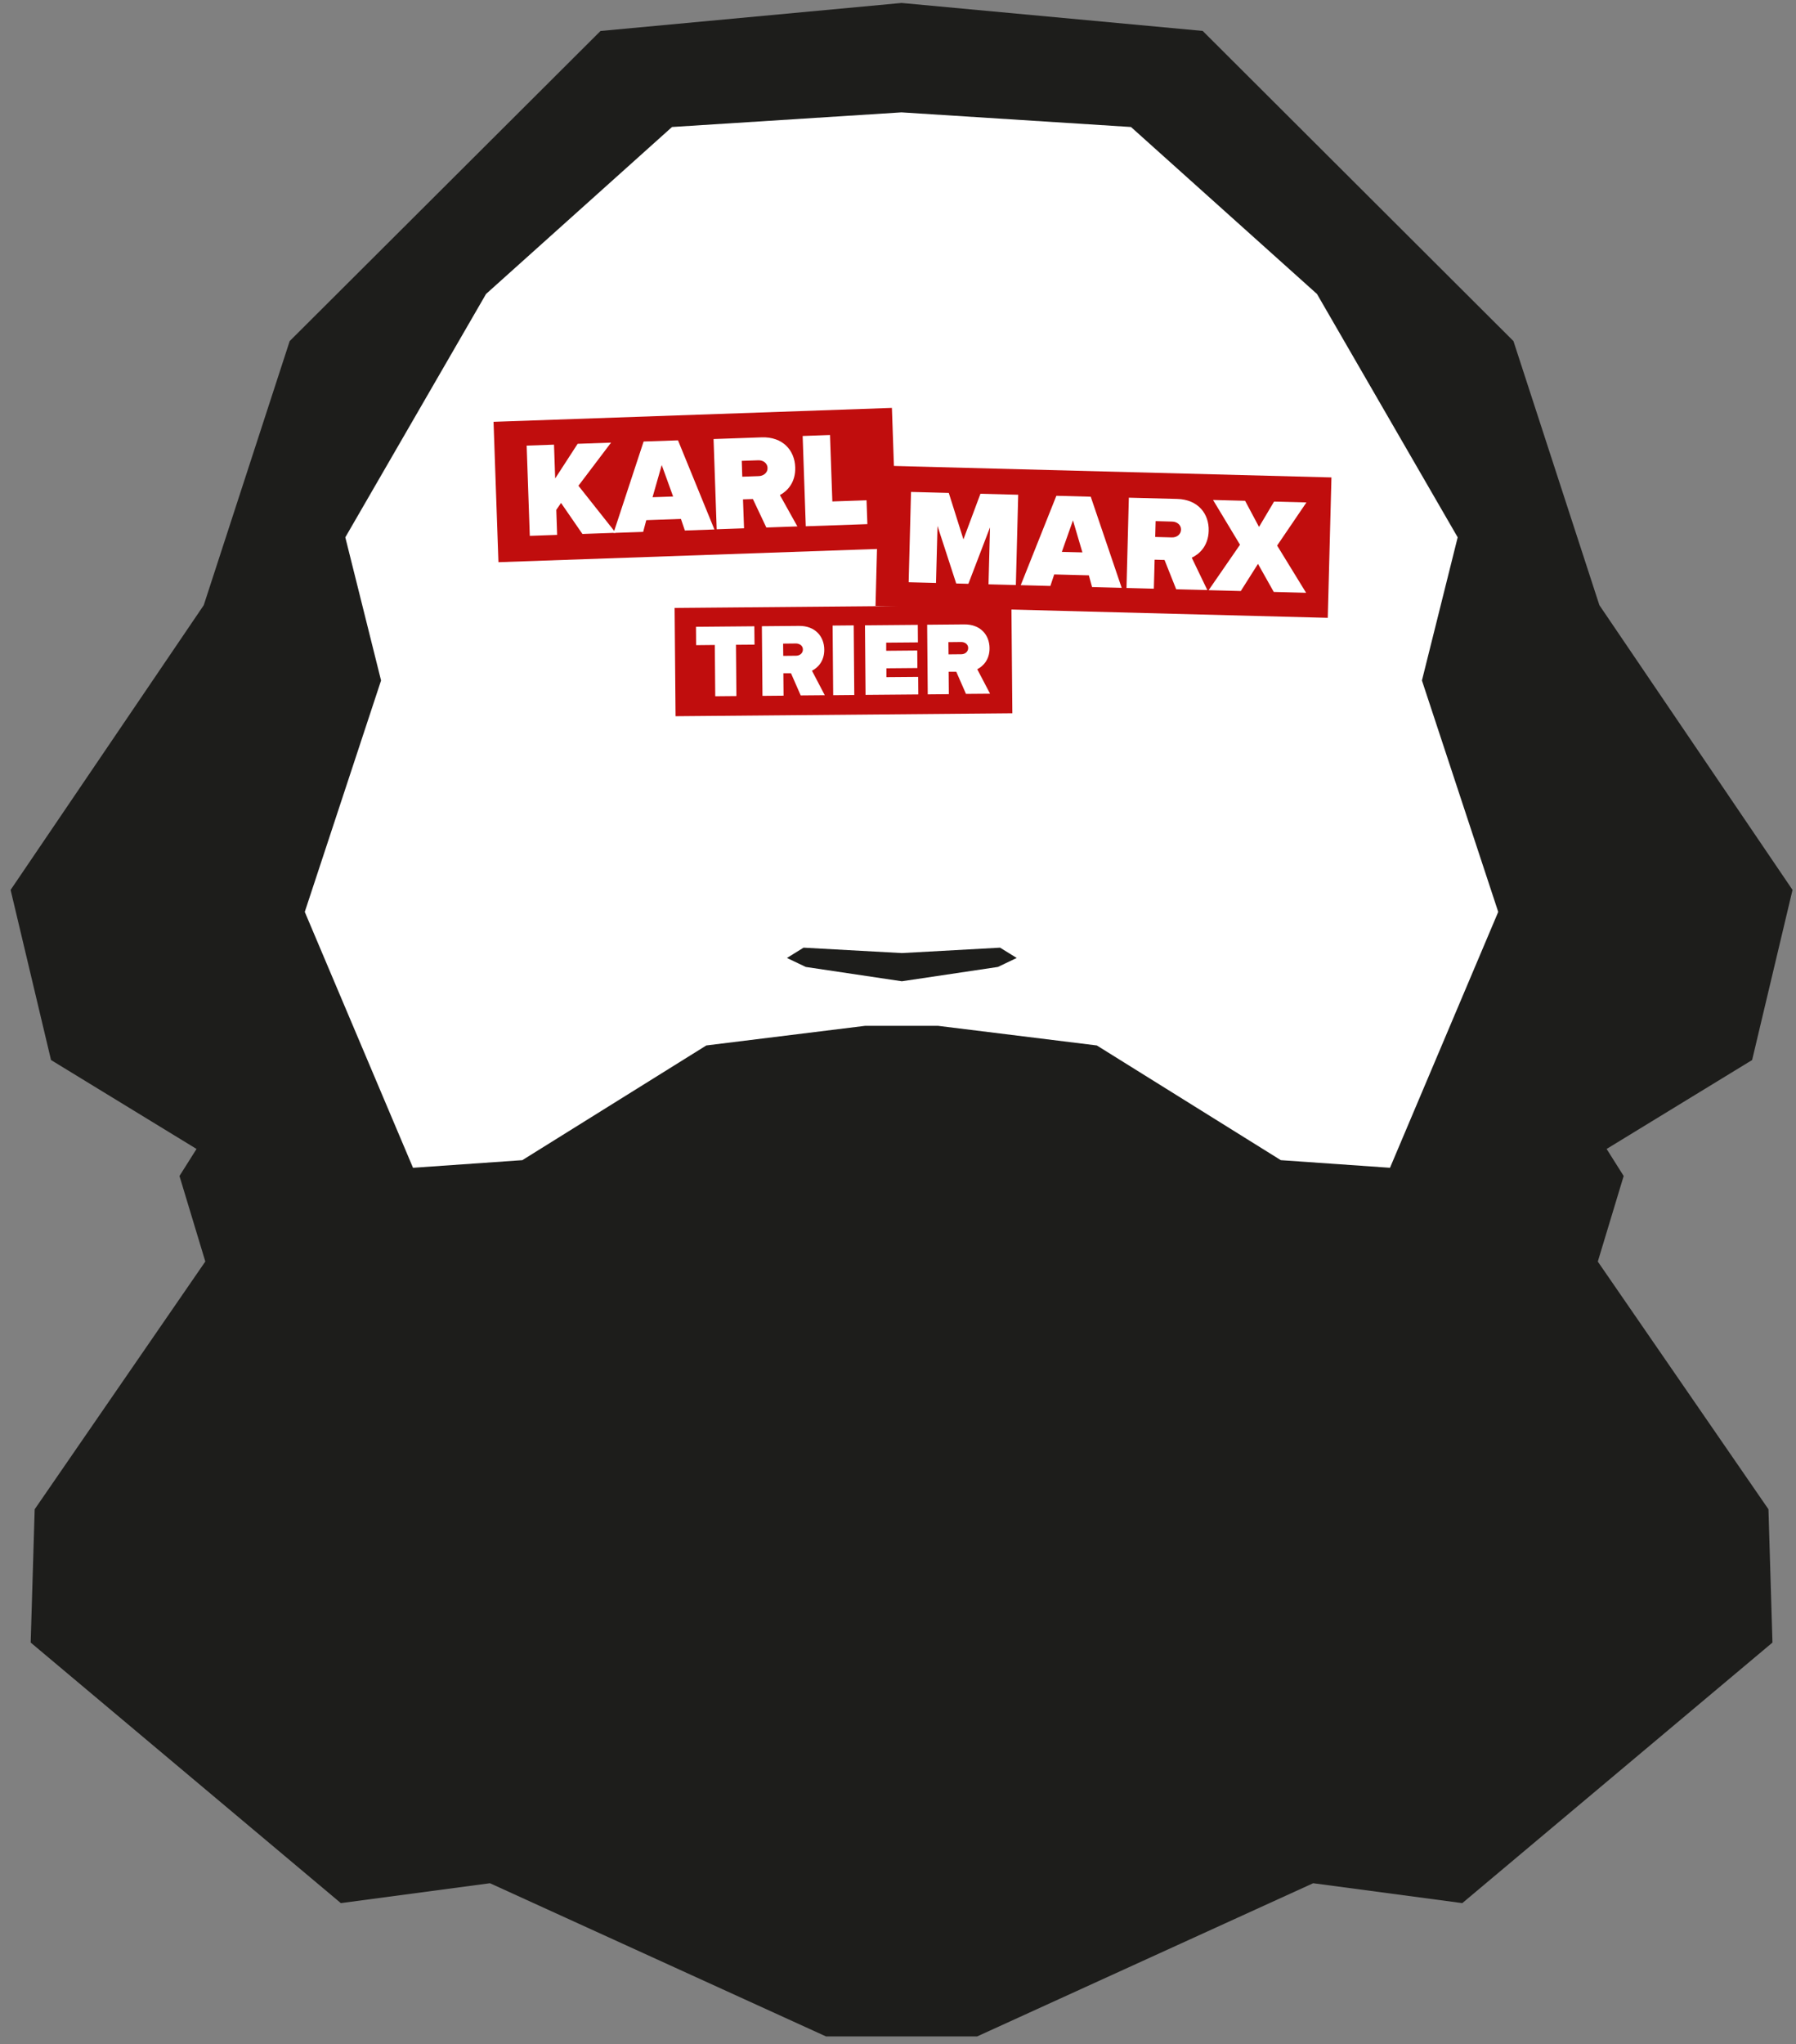 <?xml version="1.0" encoding="UTF-8"?>
<svg width="167px" height="190px" viewBox="0 0 167 190" version="1.1" xmlns="http://www.w3.org/2000/svg" xmlns:xlink="http://www.w3.org/1999/xlink">
    <rect x="0" y="0" width="167" height="190" fill="#808080" stroke="none"/>
    <title>projekte-kmh-marx illu3</title>
    <g id="layout" stroke="none" stroke-width="1" fill="none" fill-rule="evenodd">
        <g id="proj-kmh-copy" transform="translate(-168, -6081)">
            <g id="projekte-kmh-marx-illu3" transform="translate(168.986, 6081.275)">
                <polygon id="Path" fill="#FFFFFF" fill-rule="nonzero" points="147.087 116.423 149.473 108.533 147.904 106.038 161.329 97.833 165.059 82.138 147.232 55.864 139.306 31.497 110.615 2.892 82.828 0.306 55.034 2.892 26.349 31.497 18.417 55.864 0.59 82.138 4.32 97.833 17.751 106.038 16.176 108.533 18.562 116.423 2.806 139.282 2.437 151.581 31.067 175.62 44.83 173.786 75.852 187.919 89.803 187.919 120.819 173.786 134.583 175.62 163.212 151.581 162.843 139.282"></polygon>
                <polyline id="Path" stroke="#1D1D1B" stroke-width="2.18" stroke-linejoin="bevel" points="127.819 108.442 137.925 84.554 130.883 63.203 134.183 49.996 121.2 27.543 104.027 12.138 82.846 10.782 61.664 12.138 44.497 27.543 31.509 49.996 34.815 63.203 27.766 84.554 37.879 108.442"></polyline>
                <polyline id="Path" stroke="#1D1D1B" stroke-width="2.18" stroke-linejoin="bevel" points="135.448 108.685 117.852 107.455 100.866 96.871 86.206 95.06 82.846 95.066 79.485 95.06 64.825 96.871 47.846 107.455 30.249 108.685"></polyline>
                <polygon id="Path" fill="#FFFFFF" fill-rule="nonzero" points="147.111 116.811 149.497 108.915 147.922 106.426 161.353 98.215 165.083 82.526 147.256 56.251 139.324 31.885 110.64 3.273 82.846 0.694 55.058 3.273 26.368 31.885 18.441 56.251 0.608 82.526 4.344 98.215 17.769 106.426 16.201 108.915 18.587 116.811 2.831 139.67 2.461 151.968 31.091 176.008 44.855 174.173 75.87 188.3 89.821 188.3 120.837 174.173 134.607 176.008 163.236 151.968 162.867 139.67"></polygon>
                <polygon id="Path" fill="#1D1D1B" fill-rule="nonzero" points="72.188 88.763 73.732 87.806 82.87 88.308 92.007 87.806 93.552 88.763 91.802 89.598 82.87 90.93 73.938 89.598"></polygon>
                <polygon id="Rectangle" fill="#C00D0D" fill-rule="nonzero" transform="translate(63.654, 44.807) rotate(-2) translate(-63.654, -44.807) " points="45.122 38.28 82.186 38.28 82.186 51.335 45.122 51.335"></polygon>
                <polygon id="Path" fill="#FFFFFF" fill-rule="nonzero" points="53.175 49.361 51.182 46.472 50.74 47.114 50.819 49.439 48.276 49.53 47.985 41.143 50.528 41.053 50.637 44.195 52.726 40.974 55.833 40.865 52.799 44.873 56.263 49.245 53.169 49.354"></polygon>
                <path d="M62.694,49.027 L62.33,47.956 L59.109,48.071 L58.818,49.161 L56.063,49.258 L58.861,40.762 L62.058,40.653 L65.443,48.937 L62.688,49.034 L62.694,49.027 Z M60.544,42.948 L59.69,45.939 L61.604,45.873 L60.544,42.948 Z" id="Shape" fill="#FFFFFF" fill-rule="nonzero"></path>
                <path d="M70.275,48.761 L69.021,46.109 L68.101,46.139 L68.198,48.828 L65.655,48.918 L65.364,40.532 L69.839,40.374 C71.801,40.308 72.903,41.579 72.957,43.148 C73.006,44.595 72.194,45.388 71.534,45.739 L73.157,48.652 L70.263,48.755 L70.275,48.761 Z M69.53,42.506 L67.986,42.56 L68.034,44.032 L69.578,43.977 C70.008,43.959 70.402,43.668 70.384,43.208 C70.366,42.754 69.954,42.494 69.53,42.506 L69.53,42.506 Z" id="Shape" fill="#FFFFFF" fill-rule="nonzero"></path>
                <polygon id="Path" fill="#FFFFFF" fill-rule="nonzero" points="73.938 48.634 73.648 40.247 76.191 40.156 76.409 46.333 79.588 46.224 79.667 48.44 73.944 48.64"></polygon>
                <polygon id="Rectangle" fill="#C00D0D" fill-rule="nonzero" transform="translate(101.62, 50.074) rotate(-88.5) translate(-101.62, -50.074) " points="95.092 29.041 108.147 29.041 108.147 71.108 95.092 71.108"></polygon>
                <polygon id="Path" fill="#FFFFFF" fill-rule="nonzero" points="90.93 54.041 91.069 48.743 89.058 53.987 87.926 53.957 86.188 48.61 86.049 53.908 83.506 53.841 83.724 45.449 87.236 45.54 88.598 49.857 90.179 45.618 93.691 45.709 93.473 54.102 90.93 54.035"></polygon>
                <path d="M100.558,54.29 L100.261,53.2 L97.039,53.115 L96.682,54.187 L93.927,54.114 L97.239,45.806 L100.436,45.891 L103.313,54.362 L100.558,54.29 L100.558,54.29 Z M98.783,48.089 L97.748,51.02 L99.661,51.068 L98.783,48.089 Z" id="Shape" fill="#FFFFFF" fill-rule="nonzero"></path>
                <path d="M108.381,54.495 L107.297,51.771 L106.377,51.746 L106.304,54.441 L103.761,54.374 L103.979,45.982 L108.46,46.097 C110.422,46.145 111.445,47.483 111.403,49.058 C111.366,50.505 110.5,51.25 109.828,51.559 L111.276,54.568 L108.381,54.495 L108.381,54.495 Z M108.018,48.204 L106.468,48.162 L106.431,49.633 L107.981,49.675 C108.411,49.687 108.817,49.421 108.829,48.955 C108.841,48.501 108.448,48.216 108.018,48.204 L108.018,48.204 Z" id="Shape" fill="#FFFFFF" fill-rule="nonzero"></path>
                <polygon id="Path" fill="#FFFFFF" fill-rule="nonzero" points="117.452 54.738 115.987 52.134 114.388 54.659 111.397 54.58 114.315 50.354 111.808 46.194 114.788 46.272 116.083 48.7 117.482 46.345 120.492 46.424 117.767 50.432 120.461 54.822 117.464 54.744"></polygon>
                <polygon id="Rectangle" fill="#C00D0D" fill-rule="nonzero" transform="translate(77.445, 61.125) rotate(-0.5) translate(-77.445, -61.125) " points="61.786 56.093 93.104 56.093 93.104 66.157 61.786 66.157"></polygon>
                <polygon id="Path" fill="#FFFFFF" fill-rule="nonzero" points="65.521 64.438 65.479 59.673 63.741 59.691 63.729 57.983 69.155 57.935 69.173 59.642 67.447 59.655 67.489 64.42 65.527 64.438"></polygon>
                <path d="M73.472,64.372 L72.564,62.301 L71.855,62.301 C71.855,62.301 71.873,64.384 71.873,64.384 L69.912,64.402 L69.857,57.929 L73.309,57.899 C74.822,57.886 75.646,58.886 75.658,60.097 C75.67,61.211 75.022,61.81 74.514,62.065 L75.706,64.341 L73.478,64.36 L73.472,64.372 Z M73.024,59.533 L71.831,59.546 L71.843,60.684 L73.036,60.672 C73.363,60.672 73.672,60.454 73.672,60.091 C73.672,59.739 73.357,59.533 73.024,59.533 Z" id="Shape" fill="#FFFFFF" fill-rule="nonzero"></path>
                <polygon id="Path" fill="#FFFFFF" fill-rule="nonzero" points="76.488 64.341 76.433 57.868 78.395 57.85 78.45 64.323 76.488 64.341"></polygon>
                <path d="M79.497,64.317 L79.443,57.844 L84.354,57.802 L84.366,59.431 L81.417,59.455 L81.417,60.212 C81.417,60.212 84.305,60.187 84.305,60.187 L84.317,61.816 L81.435,61.841 L81.435,62.664 C81.435,62.664 84.39,62.64 84.39,62.64 L84.402,64.269 L79.491,64.311 L79.497,64.317 Z" id="Path" fill="#FFFFFF" fill-rule="nonzero"></path>
                <path d="M88.841,64.232 L87.932,62.161 L87.224,62.161 C87.224,62.161 87.242,64.245 87.242,64.245 L85.28,64.263 L85.225,57.79 L88.677,57.759 C90.191,57.747 91.014,58.746 91.026,59.957 C91.039,61.072 90.391,61.671 89.882,61.925 L91.075,64.202 L88.847,64.22 L88.841,64.232 Z M88.392,59.394 L87.2,59.406 L87.212,60.545 L88.405,60.533 C88.732,60.533 89.04,60.315 89.04,59.951 C89.04,59.6 88.725,59.394 88.392,59.394 L88.392,59.394 Z" id="Shape" fill="#FFFFFF" fill-rule="nonzero"></path>
                <path d="M147.586,116.976 L149.99,109.027 L148.404,106.514 L161.934,98.249 L165.691,82.437 L147.733,55.975 L139.742,31.428 L110.845,2.599 L82.846,0 L54.852,2.605 L25.95,31.428 L17.959,55.975 L0,82.437 L3.758,98.249 L17.288,106.514 L15.702,109.027 L18.105,116.976 L2.239,140.004 L1.867,152.393 L30.708,176.611 L44.574,174.762 L75.818,189 L89.873,189 L121.118,174.762 L134.983,176.611 L163.825,152.393 L163.453,140.004 L147.58,116.976 L147.586,116.976 Z M128.273,108.265 L118.111,107.557 L101,96.894 L86.231,95.07 L82.846,95.07 C82.846,95.07 79.46,95.07 79.46,95.07 L64.692,96.894 L47.581,107.557 L37.418,108.265 L27.353,84.481 L34.447,62.972 L31.123,49.667 L44.208,27.048 L61.501,11.529 L82.84,10.169 L104.178,11.529 L121.472,27.048 L134.556,49.667 L131.232,62.972 L138.326,84.481 L128.261,108.265 L128.273,108.265 Z" id="Shape" fill="#1D1D1B" fill-rule="nonzero"></path>
            </g>
        </g>
    </g>
</svg>